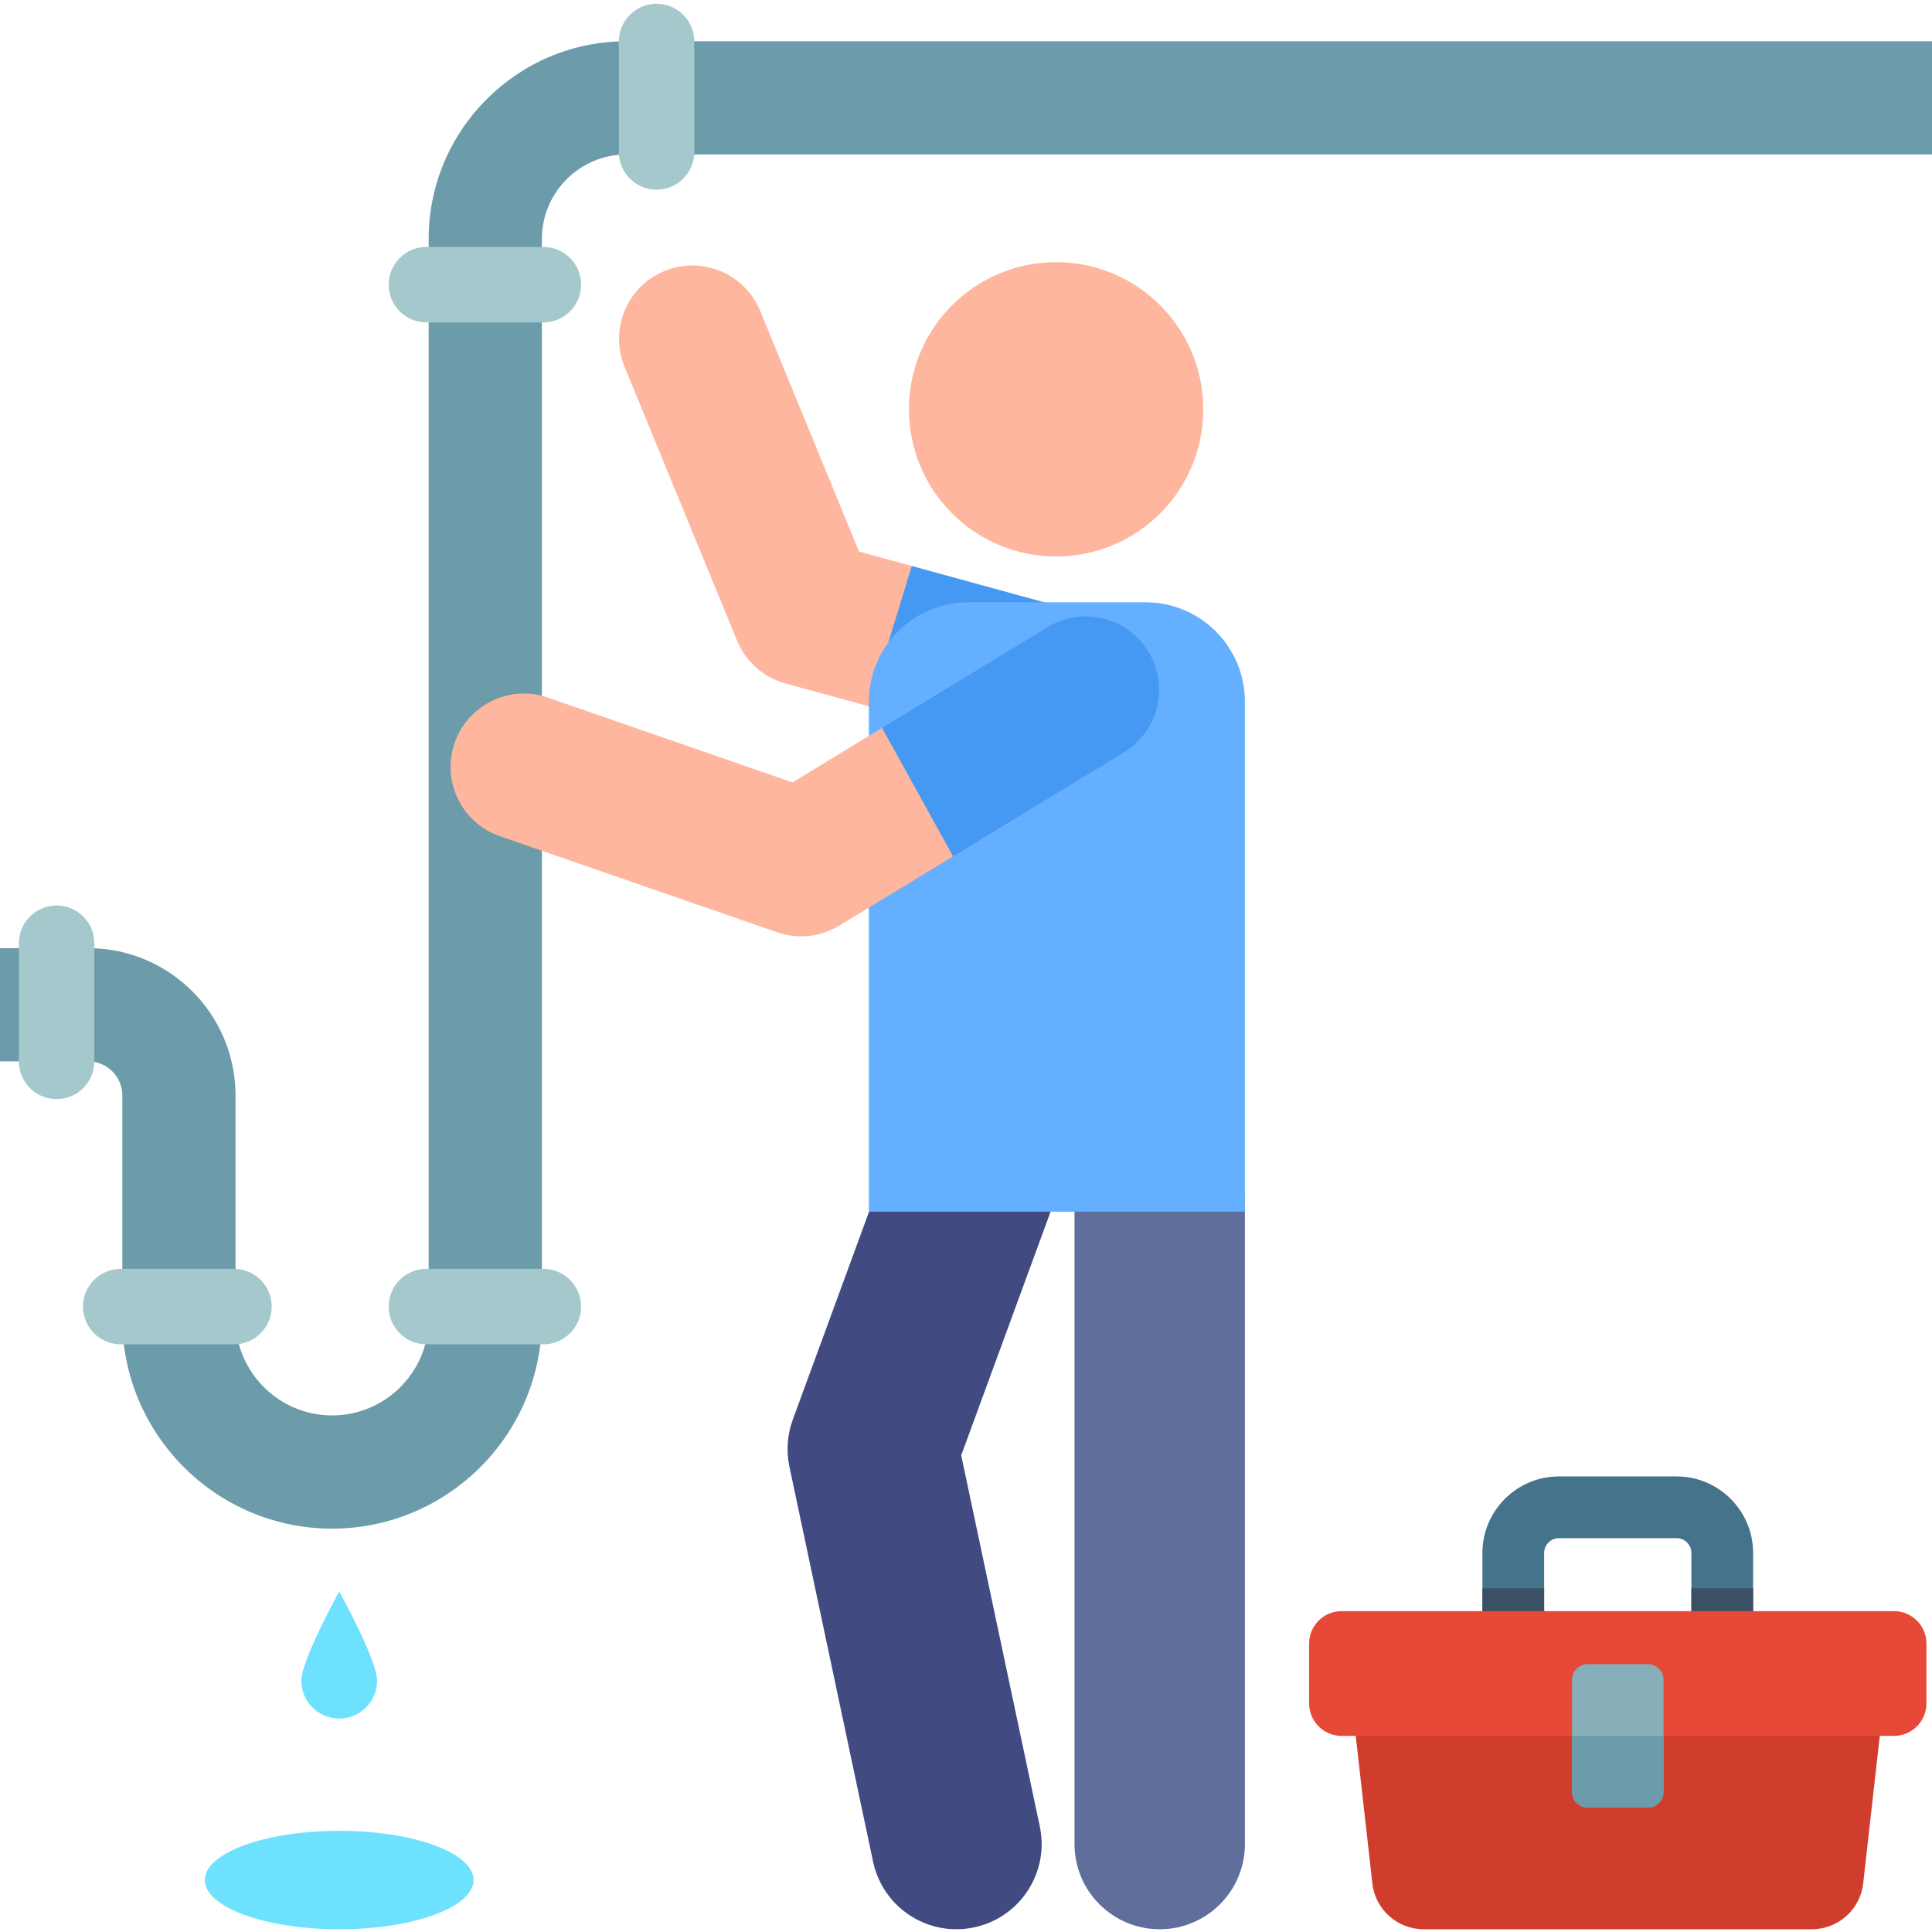 <svg height="512pt" viewBox="0 -1 512 512" width="512pt" xmlns="http://www.w3.org/2000/svg"><path d="m480.172 510.273h-102.895c-6.957 0-12.809-5.23-13.586-12.145l-6.266-55.633h142.602l-6.266 55.633c-.777 6.918-6.629 12.145-13.59 12.145zm0 0" fill="#d13d2c"/><path d="m464.594 446.777h-71.738v-36.223c0-11.188 9.102-20.285 20.285-20.285h31.172c11.184 0 20.281 9.098 20.281 20.285zm-55.379-16.355h39.02v-19.867c0-2.164-1.758-3.926-3.922-3.926h-31.172c-2.164 0-3.926 1.762-3.926 3.926zm0 0" fill="#46738c"/><path d="m448.234 419.914v10.508h-39.02v-10.508h-16.359v26.863h71.738v-26.863zm0 0" fill="#3c5064"/><path d="m501.914 459.027h-146.379c-4.754 0-8.609-3.855-8.609-8.613v-15.84c0-4.754 3.855-8.609 8.609-8.609h146.383c4.754 0 8.609 3.855 8.609 8.609v15.84c0 4.758-3.855 8.613-8.613 8.613zm0 0" fill="#e64937"/><path d="m436.703 478.035h-15.953c-2.289 0-4.145-1.855-4.145-4.145v-29.73c0-2.289 1.855-4.145 4.145-4.145h15.953c2.289 0 4.145 1.855 4.145 4.145v29.73c0 2.289-1.855 4.145-4.145 4.145zm0 0" fill="#87afb9"/><path d="m416.602 459.035v14.855c0 2.289 1.859 4.145 4.145 4.145h15.957c2.289 0 4.145-1.855 4.145-4.145v-14.855zm0 0" fill="#6c9baa"/><path d="m99.934 444.398c0 5.543-4.496 10.039-10.039 10.039-5.547 0-10.039-4.496-10.039-10.039 0-5.547 10.039-23.629 10.039-23.629s10.039 18.082 10.039 23.629zm0 0" fill="#6ee1ff"/><path d="m125.5 497.227c0-7.203-15.941-13.043-35.605-13.043-19.664 0-35.605 5.84-35.605 13.043 0 7.207 15.941 13.047 35.605 13.047 19.664 0 35.605-5.84 35.605-13.047zm0 0" fill="#6ee1ff"/><path d="m88.008 404.102c-30.652 0-55.594-24.938-55.594-55.594v-59.211c0-4.977-4.047-9.023-9.023-9.023h-23.391v-30h23.391c21.52 0 39.023 17.504 39.023 39.023v59.211c0 14.113 11.48 25.594 25.594 25.594 14.113 0 25.594-11.48 25.594-25.594v-286.184c0-28.887 23.5-52.387 52.383-52.387h346.016v30h-346.016c-12.344 0-22.383 10.043-22.383 22.387v286.188c0 30.652-24.941 55.59-55.594 55.59zm0 0" fill="#6c9baa"/><g fill="#a5c8cd"><path d="m144 84.438h-31c-5.523 0-10-4.477-10-10s4.477-10 10-10h31c5.523 0 10 4.477 10 10s-4.477 10-10 10zm0 0"/><path d="m174 49.273c-5.523 0-10-4.477-10-10v-29.273c0-5.523 4.477-10 10-10s10 4.477 10 10v29.273c0 5.523-4.477 10-10 10zm0 0"/><path d="m62 355.262h-30c-5.523 0-10-4.477-10-10 0-5.523 4.477-10 10-10h30c5.523 0 10 4.477 10 10 0 5.523-4.477 10-10 10zm0 0"/><path d="m144 355.262h-31c-5.523 0-10-4.477-10-10 0-5.523 4.477-10 10-10h31c5.523 0 10 4.477 10 10 0 5.523-4.477 10-10 10zm0 0"/><path d="m15 290.273c-5.523 0-10-4.477-10-10v-31.312c0-5.523 4.477-10 10-10s10 4.477 10 10v31.312c0 5.523-4.477 10-10 10zm0 0"/></g><path d="m307.336 510.27c-12.469 0-22.578-10.109-22.578-22.582v-169.234c0-12.469 10.109-22.578 22.578-22.578 12.473 0 22.578 10.109 22.578 22.578v169.234c0 12.473-10.109 22.582-22.578 22.582zm0 0" fill="#5f6e9b"/><path d="m231.375 492.367-22.172-104.688c-.879-4.152-.57-8.469.891-12.453l30.184-82.289c4.293-11.707 17.266-17.715 28.973-13.422s17.719 17.266 13.426 28.973l-27.945 76.191 20.824 98.332c2.582 12.199-5.211 24.184-17.414 26.766-12.199 2.586-24.184-5.211-26.766-17.41zm0 0" fill="#414b82"/><path d="m232.266 186.73-24.113-6.613c-5.809-1.59-10.551-5.789-12.836-11.359l-29.809-72.586c-4.078-9.93.668-21.281 10.598-25.359 9.926-4.074 21.281.668 25.359 10.594l26.176 63.754 13.977 3.828 11.688 22.586zm0 0" fill="#ffb69e"/><path d="m292.883 163.043-51.266-14.055-11.367 37.188 52.355 14.355c1.719.473 3.449.695 5.148.695 8.535 0 16.363-5.668 18.73-14.301 2.836-10.352-3.254-21.043-13.602-23.883zm0 0" fill="#4699f2"/><path d="m230.25 320.117h99.664v-135.16c0-14.551-11.793-26.344-26.34-26.344h-46.98c-14.547 0-26.34 11.793-26.34 26.344v135.16zm0 0" fill="#64afff"/><path d="m318.875 107.477c0 21.535-17.457 38.996-38.996 38.996-21.539 0-38.996-17.461-38.996-38.996 0-21.539 17.457-39 38.996-39 21.539 0 38.996 17.461 38.996 39zm0 0" fill="#ffb69e"/><path d="m205.945 246.062-73.465-25.457c-10.141-3.512-15.516-14.582-12-24.727 3.512-10.141 14.582-15.516 24.727-12l64.816 22.461 23.73-14.441 24.445 6.199-5.621 27.844-30.168 18.359c-4.957 3.02-11 3.66-16.465 1.762zm0 0" fill="#ffb69e"/><path d="m304.344 171.684c-5.582-9.172-17.539-12.078-26.707-6.5l-43.883 26.715 18.824 34.043 45.27-27.555c9.168-5.578 12.078-17.535 6.496-26.703zm0 0" fill="#4699f2"/></svg>